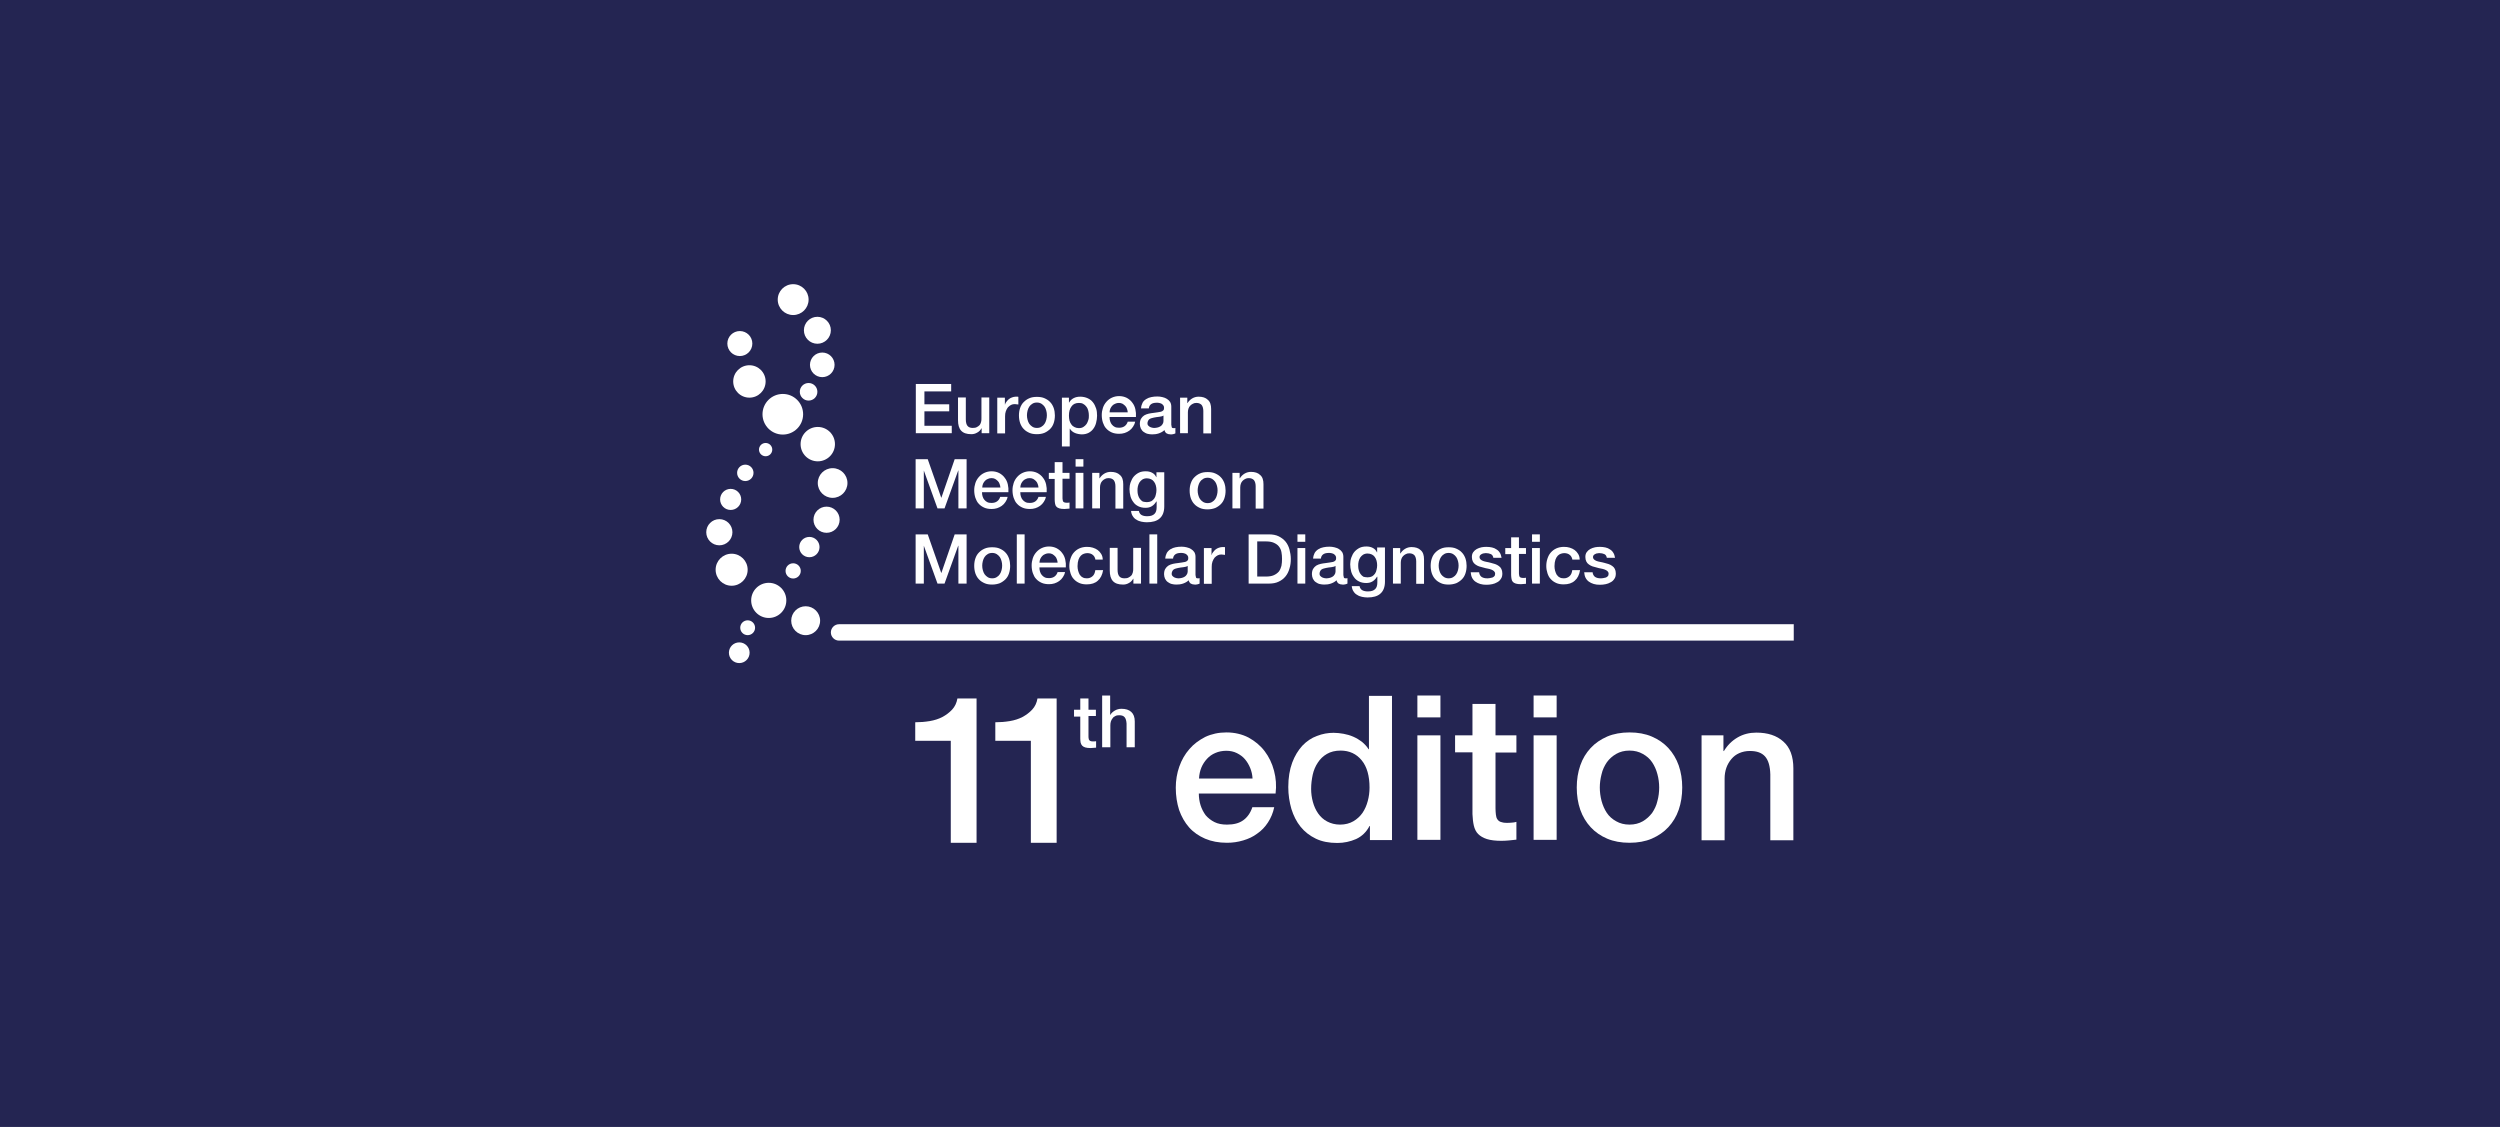 <?xml version="1.0" encoding="utf-8"?>
<!-- Generator: Adobe Illustrator 24.1.2, SVG Export Plug-In . SVG Version: 6.00 Build 0)  -->
<svg version="1.1" xmlns="http://www.w3.org/2000/svg" xmlns:xlink="http://www.w3.org/1999/xlink" x="0px" y="0px"
	 viewBox="0 0 1280 577" style="enable-background:new 0 0 1280 577;" xml:space="preserve">
<style type="text/css">
	.st0{clip-path:url(#SVGID_2_);}
	.st1{fill:url(#SVGID_3_);}
	.st2{fill:url(#SVGID_4_);}
	.st3{fill:url(#SVGID_5_);}
	.st4{fill:url(#SVGID_6_);}
	.st5{fill:#E3A532;}
	.st6{fill:#242353;}
	.st7{fill:#2A69A7;}
	.st8{fill:#BF6920;}
	.st9{fill:none;stroke:#000000;stroke-width:2;stroke-miterlimit:10;}
	.st10{fill:#FFFFFF;}
	.st11{fill:#C1272D;}
	.st12{fill:#242552;}
	.st13{fill:#BF691F;}
	.st14{fill:none;stroke:#242353;stroke-width:12;stroke-miterlimit:10;}
</style>
<g id="Laag_1">
	<polygon class="st12" points="1280,577.5 0,577.5 0,-0.5 1280,-0.5 	"/>
	<g>
		<g>
			<circle class="st10" cx="406.1" cy="153.4" r="7.9"/>
			<circle class="st10" cx="418.5" cy="169.1" r="6.9"/>
			<circle class="st10" cx="421" cy="186.8" r="6.3"/>
			<circle class="st10" cx="414" cy="200.6" r="4.5"/>
			<circle class="st10" cx="400.8" cy="212.1" r="10.4"/>
			<circle class="st10" cx="418.7" cy="227.4" r="8.8"/>
			<circle class="st10" cx="426.3" cy="247.3" r="7.6"/>
			<circle class="st10" cx="423.2" cy="266.1" r="6.7"/>
			<circle class="st10" cx="414.4" cy="280.1" r="5.2"/>
			<circle class="st10" cx="406.1" cy="292.3" r="3.9"/>
			<circle class="st10" cx="393.6" cy="307.4" r="9"/>
			<circle class="st10" cx="382.8" cy="321.4" r="3.8"/>
			<circle class="st10" cx="378.5" cy="334.2" r="5.3"/>
			<circle class="st10" cx="412.5" cy="317.8" r="7.4"/>
			<circle class="st10" cx="374.6" cy="291.7" r="8.2"/>
			<circle class="st10" cx="368.3" cy="272.5" r="6.7"/>
			<circle class="st10" cx="374.1" cy="255.7" r="5.4"/>
			<circle class="st10" cx="381.6" cy="242.1" r="4.2"/>
			<circle class="st10" cx="392" cy="230.2" r="3.4"/>
			<circle class="st10" cx="383.7" cy="195.3" r="8.3"/>
			<circle class="st10" cx="378.8" cy="175.9" r="6.4"/>
		</g>
		<g>
			<path class="st10" d="M468.9,196.6H487v3.8h-13.7v6.6H486v3.6h-12.7v7.4h14v3.8h-18.4V196.6z"/>
			<path class="st10" d="M506.5,221.8h-3.9v-2.5h-0.1c-0.5,0.9-1.2,1.7-2.2,2.2c-1,0.6-2,0.8-3,0.8c-2.4,0-4.1-0.6-5.2-1.8
				c-1.1-1.2-1.6-3-1.6-5.4v-11.6h4v11.2c0,1.6,0.3,2.7,0.9,3.4c0.6,0.7,1.5,1,2.6,1c0.8,0,1.6-0.1,2.1-0.4c0.6-0.3,1-0.6,1.4-1
				c0.4-0.4,0.6-1,0.8-1.6c0.2-0.6,0.2-1.3,0.2-2v-10.6h4V221.8z"/>
			<path class="st10" d="M510.7,203.6h3.8v3.5h0.1c0.1-0.5,0.3-1,0.7-1.4c0.3-0.5,0.8-0.9,1.2-1.3c0.5-0.4,1-0.7,1.6-0.9
				c0.6-0.2,1.2-0.4,1.8-0.4c0.5,0,0.8,0,1,0c0.2,0,0.4,0,0.5,0.1v3.9c-0.3,0-0.6-0.1-0.9-0.1c-0.3,0-0.6-0.1-0.9-0.1
				c-0.7,0-1.3,0.1-1.9,0.4c-0.6,0.3-1.1,0.7-1.6,1.2c-0.4,0.5-0.8,1.2-1.1,2c-0.3,0.8-0.4,1.7-0.4,2.7v8.7h-4V203.6z"/>
			<path class="st10" d="M530.9,222.3c-1.5,0-2.8-0.2-3.9-0.7c-1.1-0.5-2.1-1.1-2.9-2c-0.8-0.8-1.4-1.9-1.8-3
				c-0.4-1.2-0.6-2.5-0.6-3.9c0-1.4,0.2-2.7,0.6-3.8c0.4-1.2,1-2.2,1.8-3c0.8-0.8,1.7-1.5,2.9-2c1.1-0.5,2.4-0.7,3.9-0.7
				c1.5,0,2.8,0.2,3.9,0.7c1.1,0.5,2.1,1.1,2.9,2c0.8,0.8,1.4,1.9,1.8,3c0.4,1.2,0.6,2.5,0.6,3.8c0,1.4-0.2,2.7-0.6,3.9
				c-0.4,1.2-1,2.2-1.8,3c-0.8,0.8-1.8,1.5-2.9,2C533.6,222.1,532.3,222.3,530.9,222.3z M530.9,219.1c0.9,0,1.7-0.2,2.3-0.6
				c0.7-0.4,1.2-0.9,1.6-1.5c0.4-0.6,0.7-1.3,0.9-2.1c0.2-0.8,0.3-1.5,0.3-2.3c0-0.8-0.1-1.6-0.3-2.3c-0.2-0.8-0.5-1.5-0.9-2.1
				c-0.4-0.6-1-1.1-1.6-1.5c-0.7-0.4-1.4-0.6-2.3-0.6c-0.9,0-1.7,0.2-2.3,0.6c-0.7,0.4-1.2,0.9-1.6,1.5c-0.4,0.6-0.7,1.3-0.9,2.1
				c-0.2,0.8-0.3,1.6-0.3,2.3c0,0.8,0.1,1.6,0.3,2.3c0.2,0.8,0.5,1.5,0.9,2.1c0.4,0.6,1,1.1,1.6,1.5
				C529.2,218.9,530,219.1,530.9,219.1z"/>
			<path class="st10" d="M543.5,203.6h3.8v2.5h0.1c0.6-1.1,1.4-1.8,2.4-2.3c1-0.5,2.1-0.7,3.3-0.7c1.4,0,2.7,0.3,3.8,0.8
				c1.1,0.5,2,1.2,2.7,2.1c0.7,0.9,1.2,1.9,1.6,3.1c0.4,1.2,0.5,2.4,0.5,3.8c0,1.2-0.2,2.4-0.5,3.6c-0.3,1.2-0.8,2.2-1.4,3
				c-0.6,0.9-1.5,1.6-2.4,2.1c-1,0.5-2.1,0.8-3.5,0.8c-0.6,0-1.2-0.1-1.8-0.2c-0.6-0.1-1.2-0.3-1.7-0.5c-0.5-0.2-1-0.5-1.5-0.9
				c-0.5-0.4-0.8-0.8-1.1-1.3h-0.1v9.1h-4V203.6z M557.5,212.7c0-0.8-0.1-1.6-0.3-2.4c-0.2-0.8-0.5-1.5-1-2.1
				c-0.4-0.6-1-1.1-1.6-1.4c-0.6-0.4-1.4-0.5-2.2-0.5c-1.7,0-3,0.6-3.8,1.8c-0.9,1.2-1.3,2.7-1.3,4.7c0,0.9,0.1,1.8,0.3,2.6
				c0.2,0.8,0.6,1.5,1,2c0.4,0.6,1,1,1.6,1.3c0.6,0.3,1.3,0.5,2.2,0.5c0.9,0,1.7-0.2,2.3-0.6c0.6-0.4,1.2-0.9,1.6-1.5
				c0.4-0.6,0.7-1.3,0.9-2C557.5,214.3,557.5,213.5,557.5,212.7z"/>
			<path class="st10" d="M568.1,213.7c0,0.7,0.1,1.4,0.3,2c0.2,0.7,0.5,1.2,0.9,1.7c0.4,0.5,0.9,0.9,1.5,1.2
				c0.6,0.3,1.3,0.4,2.2,0.4c1.2,0,2.1-0.3,2.8-0.8c0.7-0.5,1.3-1.3,1.6-2.3h3.8c-0.2,1-0.6,1.9-1.1,2.6c-0.5,0.8-1.1,1.4-1.9,2
				c-0.7,0.5-1.5,0.9-2.4,1.2c-0.9,0.3-1.9,0.4-2.8,0.4c-1.4,0-2.7-0.2-3.8-0.7c-1.1-0.5-2-1.1-2.8-2c-0.8-0.8-1.3-1.9-1.7-3
				c-0.4-1.2-0.6-2.5-0.6-3.9c0-1.3,0.2-2.5,0.6-3.7c0.4-1.2,1-2.2,1.8-3.1c0.8-0.9,1.7-1.6,2.8-2.1c1.1-0.5,2.3-0.8,3.7-0.8
				c1.4,0,2.7,0.3,3.9,0.9c1.1,0.6,2.1,1.4,2.8,2.4c0.8,1,1.3,2.1,1.6,3.4c0.3,1.3,0.4,2.6,0.3,4H568.1z M577.4,211.1
				c0-0.6-0.2-1.2-0.4-1.8c-0.2-0.6-0.5-1.1-0.9-1.5c-0.4-0.4-0.9-0.8-1.4-1.1c-0.6-0.3-1.2-0.4-1.8-0.4c-0.7,0-1.3,0.1-1.9,0.4
				c-0.6,0.2-1.1,0.6-1.5,1c-0.4,0.4-0.7,0.9-1,1.5c-0.2,0.6-0.4,1.2-0.4,1.9H577.4z"/>
			<path class="st10" d="M599.8,217.8c0,0.5,0.1,0.8,0.2,1.1c0.1,0.2,0.4,0.3,0.8,0.3c0.1,0,0.3,0,0.4,0c0.2,0,0.4,0,0.6-0.1v2.8
				c-0.1,0-0.3,0.1-0.5,0.2c-0.2,0.1-0.5,0.1-0.7,0.2c-0.2,0-0.5,0.1-0.7,0.1c-0.2,0-0.4,0-0.6,0c-0.8,0-1.5-0.2-2-0.5
				c-0.5-0.3-0.9-0.9-1.1-1.7c-0.8,0.8-1.8,1.3-2.9,1.7c-1.2,0.4-2.3,0.5-3.4,0.5c-0.8,0-1.6-0.1-2.4-0.3c-0.8-0.2-1.4-0.6-2-1
				c-0.6-0.4-1-1-1.4-1.7c-0.3-0.7-0.5-1.5-0.5-2.3c0-1.1,0.2-2,0.6-2.7c0.4-0.7,1-1.3,1.6-1.7c0.7-0.4,1.4-0.7,2.3-0.9
				c0.8-0.2,1.7-0.3,2.5-0.4c0.7-0.1,1.4-0.2,2.1-0.3c0.7-0.1,1.2-0.2,1.7-0.3c0.5-0.1,0.9-0.4,1.2-0.7c0.3-0.3,0.4-0.7,0.4-1.3
				c0-0.5-0.1-0.9-0.4-1.3c-0.2-0.3-0.6-0.6-0.9-0.8c-0.4-0.2-0.8-0.3-1.2-0.4c-0.4-0.1-0.9-0.1-1.3-0.1c-1.1,0-2.1,0.2-2.8,0.7
				c-0.7,0.5-1.1,1.2-1.2,2.2h-4c0.1-1.2,0.4-2.1,0.8-2.9s1.1-1.4,1.9-1.9c0.8-0.5,1.6-0.8,2.6-1c1-0.2,1.9-0.3,3-0.3
				c0.9,0,1.8,0.1,2.6,0.3c0.9,0.2,1.7,0.5,2.3,0.9c0.7,0.4,1.3,1,1.7,1.6c0.4,0.7,0.6,1.5,0.6,2.4V217.8z M595.8,212.7
				c-0.6,0.4-1.4,0.6-2.3,0.7c-0.9,0.1-1.8,0.2-2.7,0.4c-0.4,0.1-0.8,0.2-1.2,0.3c-0.4,0.1-0.8,0.3-1.1,0.5
				c-0.3,0.2-0.5,0.5-0.7,0.9c-0.2,0.4-0.3,0.8-0.3,1.3c0,0.4,0.1,0.8,0.4,1.1c0.3,0.3,0.6,0.5,0.9,0.7c0.4,0.2,0.8,0.3,1.2,0.4
				c0.4,0.1,0.8,0.1,1.2,0.1c0.4,0,0.9-0.1,1.4-0.2c0.5-0.1,1-0.3,1.5-0.6c0.5-0.3,0.8-0.6,1.1-1.1c0.3-0.4,0.5-1,0.5-1.6V212.7z"/>
			<path class="st10" d="M604.1,203.6h3.8v2.7l0.1,0.1c0.6-1,1.4-1.8,2.4-2.4c1-0.6,2.1-0.9,3.3-0.9c2,0,3.6,0.5,4.7,1.6
				c1.2,1,1.7,2.6,1.7,4.7v12.5h-4v-11.5c0-1.4-0.4-2.5-0.9-3.1c-0.6-0.6-1.4-1-2.6-1c-0.7,0-1.3,0.1-1.8,0.4c-0.5,0.2-1,0.6-1.4,1
				c-0.4,0.4-0.7,0.9-0.9,1.5c-0.2,0.6-0.3,1.2-0.3,1.9v10.7h-4V203.6z"/>
			<path class="st10" d="M468.8,235.1h6.2l6.9,19.7h0.1l6.8-19.7h6.1v25.2h-4.2v-19.4h-0.1l-7,19.4h-3.6l-7-19.4H473v19.4h-4.2
				V235.1z"/>
			<path class="st10" d="M502.8,252.2c0,0.7,0.1,1.4,0.3,2c0.2,0.7,0.5,1.2,0.9,1.7c0.4,0.5,0.9,0.9,1.5,1.2
				c0.6,0.3,1.3,0.4,2.2,0.4c1.2,0,2.1-0.3,2.8-0.8c0.7-0.5,1.3-1.3,1.6-2.3h3.8c-0.2,1-0.6,1.9-1.1,2.6c-0.5,0.8-1.1,1.4-1.9,2
				c-0.7,0.5-1.5,0.9-2.4,1.2c-0.9,0.3-1.9,0.4-2.8,0.4c-1.4,0-2.7-0.2-3.8-0.7c-1.1-0.5-2-1.1-2.8-2c-0.8-0.8-1.3-1.9-1.7-3
				c-0.4-1.2-0.6-2.5-0.6-3.9c0-1.3,0.2-2.5,0.6-3.7c0.4-1.2,1-2.2,1.8-3.1c0.8-0.9,1.7-1.6,2.8-2.1c1.1-0.5,2.3-0.8,3.7-0.8
				c1.4,0,2.7,0.3,3.9,0.9c1.1,0.6,2.1,1.4,2.8,2.4c0.8,1,1.3,2.1,1.6,3.4c0.3,1.3,0.4,2.6,0.3,4H502.8z M512.2,249.6
				c0-0.6-0.2-1.2-0.4-1.8c-0.2-0.6-0.5-1.1-0.9-1.5c-0.4-0.4-0.9-0.8-1.4-1.1c-0.6-0.3-1.2-0.4-1.8-0.4c-0.7,0-1.3,0.1-1.9,0.4
				c-0.6,0.2-1.1,0.6-1.5,1c-0.4,0.4-0.7,0.9-1,1.5c-0.2,0.6-0.4,1.2-0.4,1.9H512.2z"/>
			<path class="st10" d="M522.4,252.2c0,0.7,0.1,1.4,0.3,2c0.2,0.7,0.5,1.2,0.9,1.7c0.4,0.5,0.9,0.9,1.5,1.2
				c0.6,0.3,1.3,0.4,2.2,0.4c1.2,0,2.1-0.3,2.8-0.8c0.7-0.5,1.3-1.3,1.6-2.3h3.8c-0.2,1-0.6,1.9-1.1,2.6c-0.5,0.8-1.1,1.4-1.9,2
				c-0.7,0.5-1.5,0.9-2.4,1.2c-0.9,0.3-1.9,0.4-2.8,0.4c-1.4,0-2.7-0.2-3.8-0.7c-1.1-0.5-2-1.1-2.8-2c-0.8-0.8-1.3-1.9-1.7-3
				c-0.4-1.2-0.6-2.5-0.6-3.9c0-1.3,0.2-2.5,0.6-3.7c0.4-1.2,1-2.2,1.8-3.1c0.8-0.9,1.7-1.6,2.8-2.1c1.1-0.5,2.3-0.8,3.7-0.8
				c1.4,0,2.7,0.3,3.9,0.9c1.1,0.6,2.1,1.4,2.8,2.4c0.8,1,1.3,2.1,1.6,3.4c0.3,1.3,0.4,2.6,0.3,4H522.4z M531.7,249.6
				c0-0.6-0.2-1.2-0.4-1.8c-0.2-0.6-0.5-1.1-0.9-1.5c-0.4-0.4-0.9-0.8-1.4-1.1c-0.6-0.3-1.2-0.4-1.8-0.4c-0.7,0-1.3,0.1-1.9,0.4
				c-0.6,0.2-1.1,0.6-1.5,1c-0.4,0.4-0.7,0.9-1,1.5c-0.2,0.6-0.4,1.2-0.4,1.9H531.7z"/>
			<path class="st10" d="M537,242.1h3v-5.5h4v5.5h3.6v3H544v9.7c0,0.4,0,0.8,0.1,1.1c0,0.3,0.1,0.6,0.2,0.8c0.1,0.2,0.3,0.4,0.6,0.5
				c0.3,0.1,0.6,0.2,1.1,0.2c0.3,0,0.6,0,0.8,0c0.3,0,0.6-0.1,0.8-0.1v3.1c-0.4,0-0.9,0.1-1.3,0.1c-0.4,0-0.9,0.1-1.3,0.1
				c-1.1,0-1.9-0.1-2.6-0.3c-0.6-0.2-1.2-0.5-1.5-0.9c-0.4-0.4-0.6-0.9-0.7-1.5c-0.1-0.6-0.2-1.3-0.2-2v-10.7h-3V242.1z"/>
			<path class="st10" d="M550.7,235.1h4v3.8h-4V235.1z M550.7,242.1h4v18.2h-4V242.1z"/>
			<path class="st10" d="M559.1,242.1h3.8v2.7l0.1,0.1c0.6-1,1.4-1.8,2.4-2.4c1-0.6,2.1-0.9,3.3-0.9c2,0,3.6,0.5,4.7,1.6
				c1.2,1,1.7,2.6,1.7,4.7v12.5h-4v-11.5c0-1.4-0.4-2.5-0.9-3.1c-0.6-0.6-1.4-1-2.6-1c-0.7,0-1.3,0.1-1.8,0.4c-0.5,0.2-1,0.6-1.4,1
				c-0.4,0.4-0.7,0.9-0.9,1.5c-0.2,0.6-0.3,1.2-0.3,1.9v10.7h-4V242.1z"/>
			<path class="st10" d="M596.1,259.3c0,2.7-0.8,4.8-2.3,6.1c-1.5,1.4-3.8,2-6.6,2c-0.9,0-1.8-0.1-2.8-0.3c-0.9-0.2-1.8-0.5-2.5-1
				c-0.8-0.4-1.4-1-1.9-1.8c-0.5-0.7-0.8-1.6-0.9-2.7h4c0.1,0.6,0.3,1,0.6,1.4c0.3,0.4,0.6,0.6,1,0.8c0.4,0.2,0.8,0.3,1.3,0.4
				c0.5,0.1,1,0.1,1.5,0.1c1.6,0,2.8-0.4,3.6-1.2c0.8-0.8,1.1-1.9,1.1-3.5v-2.8H592c-0.6,1-1.3,1.8-2.3,2.4c-1,0.6-2,0.8-3.2,0.8
				c-1.5,0-2.7-0.3-3.7-0.8c-1-0.5-1.9-1.2-2.5-2.1c-0.7-0.9-1.2-1.9-1.5-3c-0.3-1.2-0.5-2.4-0.5-3.7c0-1.2,0.2-2.4,0.6-3.5
				c0.4-1.1,0.9-2.1,1.6-2.9c0.7-0.8,1.6-1.5,2.6-2c1-0.5,2.2-0.7,3.5-0.7c1.2,0,2.2,0.2,3.2,0.7c1,0.5,1.7,1.2,2.2,2.3h0.1v-2.5h4
				V259.3z M587.2,257.1c0.9,0,1.6-0.2,2.3-0.5c0.6-0.4,1.1-0.8,1.5-1.4c0.4-0.6,0.7-1.3,0.8-2c0.2-0.8,0.3-1.5,0.3-2.3
				s-0.1-1.5-0.3-2.3c-0.2-0.7-0.5-1.4-0.9-1.9c-0.4-0.6-0.9-1-1.5-1.3c-0.6-0.3-1.4-0.5-2.2-0.5c-0.9,0-1.6,0.2-2.3,0.6
				c-0.6,0.4-1.1,0.9-1.5,1.5c-0.4,0.6-0.6,1.3-0.8,2c-0.2,0.8-0.2,1.5-0.2,2.3s0.1,1.5,0.3,2.2c0.2,0.7,0.5,1.4,0.9,1.9
				c0.4,0.6,0.9,1,1.5,1.4C585.6,256.9,586.4,257.1,587.2,257.1z"/>
			<path class="st10" d="M618.3,260.8c-1.5,0-2.8-0.2-3.9-0.7c-1.1-0.5-2.1-1.1-2.9-2c-0.8-0.8-1.4-1.9-1.8-3
				c-0.4-1.2-0.6-2.5-0.6-3.9c0-1.4,0.2-2.7,0.6-3.8c0.4-1.2,1-2.2,1.8-3c0.8-0.8,1.7-1.5,2.9-2c1.1-0.5,2.4-0.7,3.9-0.7
				c1.5,0,2.8,0.2,3.9,0.7c1.1,0.5,2.1,1.1,2.9,2c0.8,0.8,1.4,1.9,1.8,3c0.4,1.2,0.6,2.5,0.6,3.8c0,1.4-0.2,2.7-0.6,3.9
				c-0.4,1.2-1,2.2-1.8,3c-0.8,0.8-1.8,1.5-2.9,2C621.1,260.5,619.8,260.8,618.3,260.8z M618.3,257.6c0.9,0,1.7-0.2,2.3-0.6
				c0.7-0.4,1.2-0.9,1.6-1.5c0.4-0.6,0.7-1.3,0.9-2.1c0.2-0.8,0.3-1.5,0.3-2.3c0-0.8-0.1-1.6-0.3-2.3c-0.2-0.8-0.5-1.5-0.9-2.1
				c-0.4-0.6-1-1.1-1.6-1.5c-0.7-0.4-1.4-0.6-2.3-0.6c-0.9,0-1.7,0.2-2.3,0.6c-0.7,0.4-1.2,0.9-1.6,1.5c-0.4,0.6-0.7,1.3-0.9,2.1
				c-0.2,0.8-0.3,1.6-0.3,2.3c0,0.8,0.1,1.6,0.3,2.3c0.2,0.8,0.5,1.5,0.9,2.1c0.4,0.6,1,1.1,1.6,1.5
				C616.7,257.4,617.4,257.6,618.3,257.6z"/>
			<path class="st10" d="M630.9,242.1h3.8v2.7l0.1,0.1c0.6-1,1.4-1.8,2.4-2.4c1-0.6,2.1-0.9,3.3-0.9c2,0,3.6,0.5,4.7,1.6
				c1.2,1,1.7,2.6,1.7,4.7v12.5h-4v-11.5c0-1.4-0.4-2.5-0.9-3.1c-0.6-0.6-1.4-1-2.6-1c-0.7,0-1.3,0.1-1.8,0.4c-0.5,0.2-1,0.6-1.4,1
				c-0.4,0.4-0.7,0.9-0.9,1.5c-0.2,0.6-0.3,1.2-0.3,1.9v10.7h-4V242.1z"/>
			<path class="st10" d="M468.8,273.6h6.2l6.9,19.7h0.1l6.8-19.7h6.1v25.2h-4.2v-19.4h-0.1l-7,19.4h-3.6l-7-19.4H473v19.4h-4.2
				V273.6z"/>
			<path class="st10" d="M508,299.3c-1.5,0-2.8-0.2-3.9-0.7c-1.1-0.5-2.1-1.1-2.9-2c-0.8-0.8-1.4-1.9-1.8-3
				c-0.4-1.2-0.6-2.5-0.6-3.9c0-1.4,0.2-2.7,0.6-3.8c0.4-1.2,1-2.2,1.8-3c0.8-0.8,1.7-1.5,2.9-2c1.1-0.5,2.4-0.7,3.9-0.7
				c1.5,0,2.8,0.2,3.9,0.7c1.1,0.5,2.1,1.1,2.9,2c0.8,0.8,1.4,1.9,1.8,3c0.4,1.2,0.6,2.5,0.6,3.8c0,1.4-0.2,2.7-0.6,3.9
				c-0.4,1.2-1,2.2-1.8,3c-0.8,0.8-1.8,1.5-2.9,2C510.8,299,509.5,299.3,508,299.3z M508,296.1c0.9,0,1.7-0.2,2.3-0.6
				c0.7-0.4,1.2-0.9,1.6-1.5c0.4-0.6,0.7-1.3,0.9-2.1c0.2-0.8,0.3-1.5,0.3-2.3c0-0.8-0.1-1.6-0.3-2.3c-0.2-0.8-0.5-1.5-0.9-2.1
				c-0.4-0.6-1-1.1-1.6-1.5c-0.7-0.4-1.4-0.6-2.3-0.6c-0.9,0-1.7,0.2-2.3,0.6c-0.7,0.4-1.2,0.9-1.6,1.5c-0.4,0.6-0.7,1.3-0.9,2.1
				c-0.2,0.8-0.3,1.6-0.3,2.3c0,0.8,0.1,1.6,0.3,2.3c0.2,0.8,0.5,1.5,0.9,2.1c0.4,0.6,1,1.1,1.6,1.5
				C506.3,295.9,507.1,296.1,508,296.1z"/>
			<path class="st10" d="M520.6,273.6h4v25.2h-4V273.6z"/>
			<path class="st10" d="M532.2,290.7c0,0.7,0.1,1.4,0.3,2c0.2,0.7,0.5,1.2,0.9,1.7c0.4,0.5,0.9,0.9,1.5,1.2
				c0.6,0.3,1.3,0.4,2.2,0.4c1.2,0,2.1-0.3,2.8-0.8c0.7-0.5,1.3-1.3,1.6-2.3h3.8c-0.2,1-0.6,1.9-1.1,2.6c-0.5,0.8-1.1,1.4-1.9,2
				c-0.7,0.5-1.5,0.9-2.4,1.2c-0.9,0.3-1.9,0.4-2.8,0.4c-1.4,0-2.7-0.2-3.8-0.7c-1.1-0.5-2-1.1-2.8-2c-0.8-0.8-1.3-1.9-1.7-3
				c-0.4-1.2-0.6-2.5-0.6-3.9c0-1.3,0.2-2.5,0.6-3.7c0.4-1.2,1-2.2,1.8-3.1c0.8-0.9,1.7-1.6,2.8-2.1c1.1-0.5,2.3-0.8,3.7-0.8
				c1.4,0,2.7,0.3,3.9,0.9c1.1,0.6,2.1,1.4,2.8,2.4c0.8,1,1.3,2.1,1.6,3.4c0.3,1.3,0.4,2.6,0.3,4H532.2z M541.5,288.1
				c0-0.6-0.2-1.2-0.4-1.8c-0.2-0.6-0.5-1.1-0.9-1.5c-0.4-0.4-0.9-0.8-1.4-1.1c-0.6-0.3-1.2-0.4-1.8-0.4c-0.7,0-1.3,0.1-1.9,0.4
				c-0.6,0.2-1.1,0.6-1.5,1c-0.4,0.4-0.7,0.9-1,1.5c-0.2,0.6-0.4,1.2-0.4,1.9H541.5z"/>
			<path class="st10" d="M560.9,286.7c-0.2-1.1-0.6-2-1.4-2.6c-0.7-0.6-1.7-0.9-2.8-0.9c-0.5,0-1.1,0.1-1.7,0.3
				c-0.6,0.2-1.1,0.5-1.6,1c-0.5,0.5-0.9,1.2-1.2,2c-0.3,0.9-0.5,2-0.5,3.4c0,0.8,0.1,1.5,0.3,2.3c0.2,0.8,0.5,1.4,0.8,2
				c0.4,0.6,0.9,1.1,1.5,1.4c0.6,0.4,1.4,0.5,2.2,0.5c1.2,0,2.1-0.4,2.9-1.1c0.8-0.7,1.2-1.7,1.4-3.1h4c-0.4,2.4-1.3,4.2-2.7,5.4
				c-1.4,1.3-3.3,1.9-5.7,1.9c-1.4,0-2.7-0.2-3.8-0.7c-1.1-0.5-2-1.1-2.8-2c-0.8-0.8-1.3-1.8-1.7-3c-0.4-1.2-0.6-2.4-0.6-3.7
				c0-1.4,0.2-2.6,0.6-3.8c0.4-1.2,0.9-2.2,1.7-3.1c0.8-0.9,1.7-1.6,2.8-2.1c1.1-0.5,2.4-0.8,3.9-0.8c1.1,0,2.1,0.1,3,0.4
				c1,0.3,1.8,0.7,2.5,1.2c0.7,0.5,1.3,1.2,1.8,2c0.5,0.8,0.8,1.8,0.8,2.9H560.9z"/>
			<path class="st10" d="M584.2,298.8h-3.9v-2.5h-0.1c-0.5,0.9-1.2,1.7-2.2,2.2c-1,0.6-2,0.8-3,0.8c-2.4,0-4.1-0.6-5.2-1.8
				c-1.1-1.2-1.6-3-1.6-5.4v-11.6h4v11.2c0,1.6,0.3,2.7,0.9,3.4c0.6,0.7,1.5,1,2.6,1c0.8,0,1.6-0.1,2.1-0.4c0.6-0.3,1-0.6,1.4-1
				c0.4-0.4,0.6-1,0.8-1.6c0.2-0.6,0.2-1.3,0.2-2v-10.6h4V298.8z"/>
			<path class="st10" d="M588.5,273.6h4v25.2h-4V273.6z"/>
			<path class="st10" d="M612.2,294.7c0,0.5,0.1,0.8,0.2,1.1c0.1,0.2,0.4,0.3,0.8,0.3c0.1,0,0.3,0,0.4,0c0.2,0,0.4,0,0.6-0.1v2.8
				c-0.1,0-0.3,0.1-0.5,0.2c-0.2,0.1-0.5,0.1-0.7,0.2c-0.2,0-0.5,0.1-0.7,0.1c-0.2,0-0.4,0-0.6,0c-0.8,0-1.5-0.2-2-0.5
				c-0.5-0.3-0.9-0.9-1.1-1.7c-0.8,0.8-1.8,1.3-2.9,1.7c-1.2,0.4-2.3,0.5-3.4,0.5c-0.8,0-1.6-0.1-2.4-0.3c-0.8-0.2-1.4-0.6-2-1
				c-0.6-0.4-1-1-1.4-1.7c-0.3-0.7-0.5-1.5-0.5-2.3c0-1.1,0.2-2,0.6-2.7c0.4-0.7,1-1.3,1.6-1.7c0.7-0.4,1.4-0.7,2.3-0.9
				c0.8-0.2,1.7-0.3,2.5-0.4c0.7-0.1,1.4-0.2,2.1-0.3c0.7-0.1,1.2-0.2,1.7-0.3c0.5-0.1,0.9-0.4,1.2-0.7c0.3-0.3,0.4-0.7,0.4-1.3
				c0-0.5-0.1-0.9-0.4-1.3c-0.2-0.3-0.6-0.6-0.9-0.8c-0.4-0.2-0.8-0.3-1.2-0.4c-0.4-0.1-0.9-0.1-1.3-0.1c-1.1,0-2.1,0.2-2.8,0.7
				c-0.7,0.5-1.1,1.2-1.2,2.2h-4c0.1-1.2,0.4-2.1,0.8-2.9c0.5-0.8,1.1-1.4,1.9-1.9c0.8-0.5,1.6-0.8,2.6-1c1-0.2,1.9-0.3,3-0.3
				c0.9,0,1.8,0.1,2.6,0.3c0.9,0.2,1.6,0.5,2.3,0.9c0.7,0.4,1.3,1,1.7,1.6c0.4,0.7,0.6,1.5,0.6,2.4V294.7z M608.2,289.7
				c-0.6,0.4-1.4,0.6-2.3,0.7c-0.9,0.1-1.8,0.2-2.7,0.4c-0.4,0.1-0.8,0.2-1.2,0.3c-0.4,0.1-0.8,0.3-1.1,0.5
				c-0.3,0.2-0.5,0.5-0.7,0.9c-0.2,0.4-0.3,0.8-0.3,1.3c0,0.4,0.1,0.8,0.4,1.1c0.3,0.3,0.6,0.5,0.9,0.7c0.4,0.2,0.8,0.3,1.2,0.4
				c0.4,0.1,0.8,0.1,1.2,0.1c0.4,0,0.9-0.1,1.4-0.2c0.5-0.1,1-0.3,1.5-0.6c0.5-0.3,0.8-0.6,1.1-1.1c0.3-0.4,0.5-1,0.5-1.6V289.7z"/>
			<path class="st10" d="M616.5,280.6h3.8v3.5h0.1c0.1-0.5,0.3-1,0.7-1.4c0.3-0.5,0.8-0.9,1.2-1.3c0.5-0.4,1-0.7,1.6-0.9
				c0.6-0.2,1.2-0.4,1.8-0.4c0.5,0,0.8,0,1,0c0.2,0,0.4,0,0.5,0.1v3.9c-0.3,0-0.6-0.1-0.9-0.1c-0.3,0-0.6-0.1-0.9-0.1
				c-0.7,0-1.3,0.1-1.9,0.4c-0.6,0.3-1.1,0.7-1.6,1.2c-0.4,0.5-0.8,1.2-1.1,2c-0.3,0.8-0.4,1.7-0.4,2.7v8.7h-4V280.6z"/>
			<path class="st10" d="M639.3,273.6h10.4c1.9,0,3.6,0.3,5,1c1.4,0.7,2.6,1.6,3.5,2.7c0.9,1.1,1.6,2.5,2,4c0.4,1.5,0.7,3.2,0.7,4.9
				c0,1.7-0.2,3.4-0.7,4.9c-0.4,1.5-1.1,2.9-2,4c-0.9,1.1-2,2-3.5,2.7c-1.4,0.7-3.1,1-5,1h-10.4V273.6z M643.7,295.2h4.3
				c1.7,0,3.1-0.2,4.2-0.7c1.1-0.5,1.9-1.1,2.6-1.9c0.6-0.8,1-1.8,1.3-2.9c0.2-1.1,0.3-2.3,0.3-3.5c0-1.3-0.1-2.4-0.3-3.5
				c-0.2-1.1-0.6-2-1.3-2.9c-0.6-0.8-1.5-1.4-2.6-1.9c-1.1-0.5-2.5-0.7-4.2-0.7h-4.3V295.2z"/>
			<path class="st10" d="M664.3,273.6h4v3.8h-4V273.6z M664.3,280.6h4v18.2h-4V280.6z"/>
			<path class="st10" d="M687.9,294.7c0,0.5,0.1,0.8,0.2,1.1c0.1,0.2,0.4,0.3,0.8,0.3c0.1,0,0.3,0,0.4,0c0.2,0,0.4,0,0.6-0.1v2.8
				c-0.1,0-0.3,0.1-0.5,0.2c-0.2,0.1-0.5,0.1-0.7,0.2c-0.2,0-0.5,0.1-0.7,0.1c-0.2,0-0.4,0-0.6,0c-0.8,0-1.5-0.2-2-0.5
				c-0.5-0.3-0.9-0.9-1.1-1.7c-0.8,0.8-1.8,1.3-2.9,1.7c-1.2,0.4-2.3,0.5-3.4,0.5c-0.8,0-1.6-0.1-2.4-0.3c-0.8-0.2-1.4-0.6-2-1
				c-0.6-0.4-1-1-1.4-1.7c-0.3-0.7-0.5-1.5-0.5-2.3c0-1.1,0.2-2,0.6-2.7c0.4-0.7,1-1.3,1.6-1.7c0.7-0.4,1.4-0.7,2.3-0.9
				c0.8-0.2,1.7-0.3,2.5-0.4c0.7-0.1,1.4-0.2,2.1-0.3c0.7-0.1,1.2-0.2,1.7-0.3c0.5-0.1,0.9-0.4,1.2-0.7c0.3-0.3,0.4-0.7,0.4-1.3
				c0-0.5-0.1-0.9-0.4-1.3c-0.2-0.3-0.6-0.6-0.9-0.8c-0.4-0.2-0.8-0.3-1.2-0.4c-0.4-0.1-0.9-0.1-1.3-0.1c-1.1,0-2.1,0.2-2.8,0.7
				c-0.7,0.5-1.1,1.2-1.2,2.2h-4c0.1-1.2,0.4-2.1,0.8-2.9c0.5-0.8,1.1-1.4,1.9-1.9c0.8-0.5,1.6-0.8,2.6-1c1-0.2,1.9-0.3,3-0.3
				c0.9,0,1.8,0.1,2.6,0.3c0.9,0.2,1.6,0.5,2.3,0.9c0.7,0.4,1.3,1,1.7,1.6c0.4,0.7,0.6,1.5,0.6,2.4V294.7z M683.9,289.7
				c-0.6,0.4-1.4,0.6-2.3,0.7c-0.9,0.1-1.8,0.2-2.7,0.4c-0.4,0.1-0.8,0.2-1.2,0.3c-0.4,0.1-0.8,0.3-1.1,0.5
				c-0.3,0.2-0.5,0.5-0.7,0.9c-0.2,0.4-0.3,0.8-0.3,1.3c0,0.4,0.1,0.8,0.4,1.1c0.3,0.3,0.6,0.5,0.9,0.7c0.4,0.2,0.8,0.3,1.2,0.4
				c0.4,0.1,0.8,0.1,1.2,0.1c0.4,0,0.9-0.1,1.4-0.2c0.5-0.1,1-0.3,1.5-0.6c0.5-0.3,0.8-0.6,1.1-1.1c0.3-0.4,0.5-1,0.5-1.6V289.7z"/>
			<path class="st10" d="M709.1,297.8c0,2.7-0.8,4.8-2.3,6.1c-1.5,1.4-3.8,2-6.6,2c-0.9,0-1.8-0.1-2.8-0.3c-0.9-0.2-1.8-0.5-2.5-1
				c-0.8-0.4-1.4-1-1.9-1.8c-0.5-0.7-0.8-1.6-0.9-2.7h4c0.1,0.6,0.3,1,0.6,1.4c0.3,0.4,0.6,0.6,1,0.8c0.4,0.2,0.8,0.3,1.3,0.4
				c0.5,0.1,1,0.1,1.5,0.1c1.6,0,2.8-0.4,3.6-1.2c0.8-0.8,1.1-1.9,1.1-3.5v-2.8H705c-0.6,1-1.3,1.8-2.3,2.4c-1,0.6-2,0.8-3.2,0.8
				c-1.5,0-2.7-0.3-3.7-0.8c-1-0.5-1.9-1.2-2.5-2.1c-0.7-0.9-1.2-1.9-1.5-3c-0.3-1.2-0.5-2.4-0.5-3.7c0-1.2,0.2-2.4,0.6-3.5
				c0.4-1.1,0.9-2.1,1.6-2.9c0.7-0.8,1.6-1.5,2.6-2c1-0.5,2.2-0.7,3.5-0.7c1.2,0,2.2,0.2,3.2,0.7c1,0.5,1.7,1.2,2.2,2.3h0.1v-2.5h4
				V297.8z M700.2,295.6c0.9,0,1.7-0.2,2.3-0.5c0.6-0.4,1.1-0.8,1.5-1.4c0.4-0.6,0.7-1.3,0.8-2c0.2-0.8,0.3-1.5,0.3-2.3
				c0-0.8-0.1-1.5-0.3-2.3c-0.2-0.7-0.5-1.4-0.9-1.9c-0.4-0.6-0.9-1-1.5-1.3c-0.6-0.3-1.4-0.5-2.2-0.5c-0.9,0-1.6,0.2-2.3,0.6
				c-0.6,0.4-1.1,0.9-1.5,1.5c-0.4,0.6-0.6,1.3-0.8,2c-0.2,0.8-0.2,1.5-0.2,2.3s0.1,1.5,0.3,2.2c0.2,0.7,0.5,1.4,0.9,1.9
				c0.4,0.6,0.9,1,1.5,1.4C698.6,295.4,699.3,295.6,700.2,295.6z"/>
			<path class="st10" d="M713.1,280.6h3.8v2.7l0.1,0.1c0.6-1,1.4-1.8,2.4-2.4c1-0.6,2.1-0.9,3.3-0.9c2,0,3.6,0.5,4.7,1.6
				c1.2,1,1.7,2.6,1.7,4.7v12.5h-4v-11.5c0-1.4-0.4-2.5-0.9-3.1c-0.6-0.6-1.4-1-2.6-1c-0.7,0-1.3,0.1-1.8,0.4c-0.5,0.2-1,0.6-1.4,1
				c-0.4,0.4-0.7,0.9-0.9,1.5c-0.2,0.6-0.3,1.2-0.3,1.9v10.7h-4V280.6z"/>
			<path class="st10" d="M741.7,299.3c-1.5,0-2.8-0.2-3.9-0.7c-1.1-0.5-2.1-1.1-2.9-2c-0.8-0.8-1.4-1.9-1.8-3
				c-0.4-1.2-0.6-2.5-0.6-3.9c0-1.4,0.2-2.7,0.6-3.8c0.4-1.2,1-2.2,1.8-3c0.8-0.8,1.7-1.5,2.9-2c1.1-0.5,2.4-0.7,3.9-0.7
				c1.5,0,2.8,0.2,3.9,0.7c1.1,0.5,2.1,1.1,2.9,2c0.8,0.8,1.4,1.9,1.8,3c0.4,1.2,0.6,2.5,0.6,3.8c0,1.4-0.2,2.7-0.6,3.9
				c-0.4,1.2-1,2.2-1.8,3c-0.8,0.8-1.8,1.5-2.9,2C744.5,299,743.2,299.3,741.7,299.3z M741.7,296.1c0.9,0,1.7-0.2,2.3-0.6
				c0.7-0.4,1.2-0.9,1.6-1.5c0.4-0.6,0.7-1.3,0.9-2.1c0.2-0.8,0.3-1.5,0.3-2.3c0-0.8-0.1-1.6-0.3-2.3c-0.2-0.8-0.5-1.5-0.9-2.1
				c-0.4-0.6-1-1.1-1.6-1.5c-0.7-0.4-1.4-0.6-2.3-0.6c-0.9,0-1.7,0.2-2.3,0.6c-0.7,0.4-1.2,0.9-1.6,1.5c-0.4,0.6-0.7,1.3-0.9,2.1
				c-0.2,0.8-0.3,1.6-0.3,2.3c0,0.8,0.1,1.6,0.3,2.3c0.2,0.8,0.5,1.5,0.9,2.1c0.4,0.6,1,1.1,1.6,1.5
				C740.1,295.9,740.8,296.1,741.7,296.1z"/>
			<path class="st10" d="M757.3,292.9c0.1,1.2,0.6,2,1.3,2.5c0.8,0.5,1.7,0.7,2.8,0.7c0.4,0,0.8,0,1.3-0.1c0.5-0.1,0.9-0.2,1.4-0.3
				c0.4-0.2,0.8-0.4,1-0.7c0.3-0.3,0.4-0.7,0.4-1.3c0-0.5-0.2-0.9-0.6-1.3c-0.4-0.3-0.8-0.6-1.4-0.8c-0.6-0.2-1.2-0.4-1.9-0.5
				c-0.7-0.1-1.4-0.3-2.1-0.5c-0.8-0.2-1.5-0.4-2.2-0.6c-0.7-0.2-1.3-0.6-1.9-1c-0.6-0.4-1-0.9-1.3-1.5c-0.3-0.6-0.5-1.4-0.5-2.3
				c0-1,0.2-1.8,0.7-2.5c0.5-0.7,1.1-1.2,1.8-1.6c0.7-0.4,1.6-0.7,2.5-0.9c0.9-0.2,1.8-0.2,2.6-0.2c0.9,0,1.8,0.1,2.7,0.3
				c0.9,0.2,1.6,0.5,2.3,1c0.7,0.4,1.3,1,1.7,1.7c0.5,0.7,0.7,1.6,0.9,2.6h-4.2c-0.2-1-0.6-1.6-1.3-1.9c-0.7-0.3-1.5-0.5-2.4-0.5
				c-0.3,0-0.6,0-1,0.1c-0.4,0-0.8,0.1-1.1,0.3c-0.3,0.1-0.6,0.3-0.9,0.6c-0.2,0.2-0.4,0.6-0.4,1c0,0.5,0.2,0.9,0.5,1.2
				c0.3,0.3,0.8,0.6,1.3,0.8c0.6,0.2,1.2,0.4,1.9,0.5c0.7,0.1,1.4,0.3,2.2,0.5c0.7,0.2,1.4,0.4,2.1,0.6c0.7,0.2,1.3,0.6,1.9,1
				c0.6,0.4,1,0.9,1.3,1.5c0.3,0.6,0.5,1.4,0.5,2.3c0,1.1-0.2,2-0.7,2.7c-0.5,0.8-1.1,1.4-1.9,1.8c-0.8,0.5-1.7,0.8-2.6,1
				c-1,0.2-1.9,0.3-2.9,0.3c-1.2,0-2.2-0.1-3.2-0.4c-1-0.3-1.8-0.7-2.5-1.2c-0.7-0.5-1.3-1.2-1.7-2c-0.4-0.8-0.6-1.7-0.7-2.8H757.3z
				"/>
			<path class="st10" d="M770.7,280.6h3v-5.5h4v5.5h3.6v3h-3.6v9.7c0,0.4,0,0.8,0.1,1.1c0,0.3,0.1,0.6,0.2,0.8
				c0.1,0.2,0.3,0.4,0.6,0.5c0.3,0.1,0.6,0.2,1.1,0.2c0.3,0,0.6,0,0.8,0c0.3,0,0.6-0.1,0.8-0.1v3.1c-0.4,0-0.9,0.1-1.3,0.1
				c-0.4,0-0.9,0.1-1.3,0.1c-1.1,0-1.9-0.1-2.6-0.3c-0.6-0.2-1.2-0.5-1.5-0.9c-0.4-0.4-0.6-0.9-0.7-1.5c-0.1-0.6-0.2-1.3-0.2-2
				v-10.7h-3V280.6z"/>
			<path class="st10" d="M784.4,273.6h4v3.8h-4V273.6z M784.4,280.6h4v18.2h-4V280.6z"/>
			<path class="st10" d="M805.1,286.7c-0.2-1.1-0.6-2-1.4-2.6c-0.7-0.6-1.7-0.9-2.8-0.9c-0.5,0-1.1,0.1-1.7,0.3
				c-0.6,0.2-1.1,0.5-1.6,1c-0.5,0.5-0.9,1.2-1.2,2c-0.3,0.9-0.5,2-0.5,3.4c0,0.8,0.1,1.5,0.3,2.3c0.2,0.8,0.5,1.4,0.8,2
				c0.4,0.6,0.9,1.1,1.5,1.4c0.6,0.4,1.4,0.5,2.2,0.5c1.2,0,2.1-0.4,2.9-1.1c0.8-0.7,1.2-1.7,1.4-3.1h4c-0.4,2.4-1.3,4.2-2.7,5.4
				c-1.4,1.3-3.3,1.9-5.7,1.9c-1.4,0-2.7-0.2-3.8-0.7c-1.1-0.5-2-1.1-2.8-2c-0.8-0.8-1.3-1.8-1.7-3c-0.4-1.2-0.6-2.4-0.6-3.7
				c0-1.4,0.2-2.6,0.6-3.8c0.4-1.2,0.9-2.2,1.7-3.1c0.8-0.9,1.7-1.6,2.8-2.1c1.1-0.5,2.4-0.8,3.9-0.8c1.1,0,2.1,0.1,3,0.4
				c1,0.3,1.8,0.7,2.5,1.2c0.7,0.5,1.3,1.2,1.8,2c0.5,0.8,0.8,1.8,0.8,2.9H805.1z"/>
			<path class="st10" d="M815.4,292.9c0.1,1.2,0.6,2,1.3,2.5c0.8,0.5,1.7,0.7,2.8,0.7c0.4,0,0.8,0,1.3-0.1c0.5-0.1,0.9-0.2,1.4-0.3
				c0.4-0.2,0.8-0.4,1-0.7c0.3-0.3,0.4-0.7,0.4-1.3c0-0.5-0.2-0.9-0.6-1.3c-0.4-0.3-0.8-0.6-1.4-0.8c-0.6-0.2-1.2-0.4-1.9-0.5
				c-0.7-0.1-1.4-0.3-2.1-0.5c-0.8-0.2-1.5-0.4-2.2-0.6c-0.7-0.2-1.3-0.6-1.9-1c-0.6-0.4-1-0.9-1.3-1.5c-0.3-0.6-0.5-1.4-0.5-2.3
				c0-1,0.2-1.8,0.7-2.5c0.5-0.7,1.1-1.2,1.8-1.6c0.7-0.4,1.6-0.7,2.5-0.9c0.9-0.2,1.8-0.2,2.6-0.2c0.9,0,1.8,0.1,2.7,0.3
				c0.9,0.2,1.6,0.5,2.3,1c0.7,0.4,1.3,1,1.7,1.7c0.5,0.7,0.7,1.6,0.9,2.6h-4.2c-0.2-1-0.6-1.6-1.3-1.9c-0.7-0.3-1.5-0.5-2.4-0.5
				c-0.3,0-0.6,0-1,0.1c-0.4,0-0.8,0.1-1.1,0.3c-0.3,0.1-0.6,0.3-0.9,0.6c-0.2,0.2-0.4,0.6-0.4,1c0,0.5,0.2,0.9,0.5,1.2
				c0.3,0.3,0.8,0.6,1.3,0.8c0.6,0.2,1.2,0.4,1.9,0.5c0.7,0.1,1.4,0.3,2.2,0.5c0.7,0.2,1.4,0.4,2.1,0.6c0.7,0.2,1.3,0.6,1.9,1
				c0.6,0.4,1,0.9,1.3,1.5c0.3,0.6,0.5,1.4,0.5,2.3c0,1.1-0.2,2-0.7,2.7c-0.5,0.8-1.1,1.4-1.9,1.8c-0.8,0.5-1.7,0.8-2.6,1
				c-1,0.2-1.9,0.3-2.9,0.3c-1.2,0-2.2-0.1-3.2-0.4c-1-0.3-1.8-0.7-2.5-1.2c-0.7-0.5-1.3-1.2-1.7-2c-0.4-0.8-0.6-1.7-0.7-2.8H815.4z
				"/>
		</g>
		<g>
			<path class="st10" d="M468.6,369.8c2.5,0,5-0.2,7.4-0.6c2.4-0.4,4.6-1.1,6.5-2.1c1.9-1,3.6-2.3,5-3.8c1.4-1.5,2.3-3.4,2.7-5.7
				h9.8v73.9h-13.2v-52.2h-18.2V369.8z"/>
			<path class="st10" d="M549.9,363.4h3.2v-5.8h4.2v5.8h3.8v3.2h-3.8v10.3c0,0.4,0,0.8,0.1,1.2c0,0.3,0.1,0.6,0.3,0.8
				c0.1,0.2,0.3,0.4,0.6,0.5c0.3,0.1,0.6,0.2,1.1,0.2c0.3,0,0.6,0,0.9,0c0.3,0,0.6-0.1,0.9-0.1v3.3c-0.5,0-0.9,0.1-1.4,0.1
				c-0.4,0-0.9,0.1-1.4,0.1c-1.1,0-2-0.1-2.7-0.3c-0.7-0.2-1.2-0.5-1.6-0.9c-0.4-0.4-0.6-0.9-0.8-1.5c-0.1-0.6-0.2-1.3-0.2-2.1
				v-11.3h-3.2V363.4z"/>
			<path class="st10" d="M564.2,356.1h4.2v9.9h0.1c0.5-0.9,1.3-1.6,2.3-2.2c1-0.6,2.2-0.9,3.4-0.9c2.1,0,3.8,0.5,5,1.6
				c1.2,1.1,1.8,2.7,1.8,4.9v13.2h-4.2v-12.1c-0.1-1.5-0.4-2.6-1-3.3c-0.6-0.7-1.5-1-2.8-1c-0.7,0-1.4,0.1-1.9,0.4
				c-0.6,0.3-1.1,0.6-1.4,1.1c-0.4,0.5-0.7,1-0.9,1.6c-0.2,0.6-0.3,1.3-0.3,2v11.3h-4.2V356.1z"/>
			<g>
				<path class="st10" d="M613.8,406.3c0,2.1,0.3,4.1,0.9,6c0.6,1.9,1.5,3.6,2.6,5.1c1.2,1.4,2.7,2.6,4.5,3.5
					c1.8,0.9,3.9,1.3,6.4,1.3c3.5,0,6.2-0.7,8.3-2.2c2.1-1.5,3.7-3.7,4.7-6.7h11.2c-0.6,2.9-1.7,5.5-3.2,7.8
					c-1.5,2.3-3.3,4.2-5.5,5.7c-2.1,1.6-4.5,2.7-7.2,3.5c-2.7,0.8-5.4,1.2-8.3,1.2c-4.2,0-7.9-0.7-11.2-2.1c-3.2-1.4-6-3.3-8.2-5.8
					c-2.2-2.5-3.9-5.5-5.1-8.9c-1.1-3.5-1.7-7.2-1.7-11.4c0-3.8,0.6-7.4,1.8-10.8c1.2-3.4,2.9-6.4,5.2-9c2.2-2.6,5-4.6,8.1-6.2
					c3.2-1.5,6.8-2.3,10.8-2.3c4.2,0,8,0.9,11.3,2.6c3.3,1.8,6.1,4.1,8.3,7c2.2,2.9,3.8,6.2,4.8,10c1,3.8,1.3,7.6,0.8,11.7H613.8z
					 M641.3,398.6c-0.1-1.9-0.5-3.7-1.2-5.4c-0.7-1.7-1.6-3.2-2.7-4.5c-1.1-1.3-2.5-2.3-4.1-3.1c-1.6-0.8-3.4-1.2-5.4-1.2
					c-2.1,0-4,0.4-5.6,1.1c-1.7,0.7-3.1,1.7-4.3,3c-1.2,1.3-2.2,2.8-2.9,4.5c-0.7,1.7-1.1,3.6-1.2,5.6H641.3z"/>
				<path class="st10" d="M712.6,430.1h-11.2v-7.2h-0.2c-1.6,3.1-3.9,5.3-6.9,6.7c-3,1.3-6.2,2-9.6,2c-4.2,0-7.9-0.7-11-2.2
					c-3.1-1.5-5.7-3.5-7.8-6.1c-2.1-2.6-3.6-5.6-4.7-9.1c-1-3.5-1.6-7.2-1.6-11.2c0-4.8,0.7-9,2-12.5c1.3-3.5,3.1-6.4,5.2-8.7
					c2.2-2.3,4.7-4,7.5-5c2.8-1.1,5.6-1.6,8.5-1.6c1.7,0,3.3,0.2,5.1,0.5c1.7,0.3,3.4,0.8,5,1.5c1.6,0.7,3.1,1.6,4.4,2.6
					c1.3,1.1,2.5,2.3,3.4,3.8h0.2v-27.3h11.8V430.1z M671.3,403.9c0,2.3,0.3,4.5,0.9,6.7c0.6,2.2,1.5,4.2,2.7,5.9
					c1.2,1.7,2.7,3.1,4.6,4.1c1.9,1,4.1,1.6,6.6,1.6c2.6,0,4.9-0.6,6.8-1.7c1.9-1.1,3.5-2.6,4.7-4.3c1.2-1.8,2.1-3.8,2.7-6.1
					c0.6-2.2,0.9-4.5,0.9-6.9c0-5.9-1.3-10.6-4-13.9c-2.7-3.3-6.3-5-10.8-5c-2.8,0-5.1,0.6-7,1.7c-1.9,1.1-3.5,2.6-4.7,4.5
					c-1.2,1.8-2.1,3.9-2.6,6.2C671.6,399.1,671.3,401.4,671.3,403.9z"/>
				<path class="st10" d="M725.7,356.1h11.8v11.2h-11.8V356.1z M725.7,376.5h11.8v53.5h-11.8V376.5z"/>
				<path class="st10" d="M745,376.5h8.9v-16.1h11.8v16.1h10.7v8.8h-10.7v28.6c0,1.2,0.1,2.3,0.2,3.2c0.1,0.9,0.3,1.7,0.7,2.3
					c0.4,0.6,0.9,1.1,1.7,1.4c0.8,0.3,1.8,0.5,3.1,0.5c0.8,0,1.7,0,2.5-0.1c0.8,0,1.7-0.2,2.5-0.4v9.1c-1.3,0.1-2.6,0.3-3.8,0.4
					c-1.2,0.1-2.5,0.2-3.8,0.2c-3.1,0-5.6-0.3-7.5-0.9c-1.9-0.6-3.4-1.5-4.5-2.6c-1.1-1.1-1.8-2.6-2.2-4.3c-0.4-1.7-0.6-3.7-0.7-5.9
					v-31.6H745V376.5z"/>
				<path class="st10" d="M785.1,356.1H797v11.2h-11.8V356.1z M785.1,376.5H797v53.5h-11.8V376.5z"/>
				<path class="st10" d="M834.3,431.5c-4.3,0-8.1-0.7-11.4-2.1c-3.3-1.4-6.2-3.4-8.5-5.9c-2.3-2.5-4.1-5.5-5.3-8.9
					c-1.2-3.5-1.8-7.2-1.8-11.4c0-4.1,0.6-7.8,1.8-11.3c1.2-3.5,3-6.4,5.3-8.9c2.3-2.5,5.1-4.4,8.5-5.9c3.3-1.4,7.2-2.1,11.4-2.1
					c4.3,0,8.1,0.7,11.4,2.1c3.3,1.4,6.2,3.4,8.5,5.9c2.3,2.5,4.1,5.5,5.3,8.9c1.2,3.5,1.8,7.2,1.8,11.3c0,4.1-0.6,7.9-1.8,11.4
					c-1.2,3.5-3,6.4-5.3,8.9c-2.3,2.5-5.1,4.4-8.5,5.9C842.4,430.8,838.6,431.5,834.3,431.5z M834.3,422.2c2.6,0,4.9-0.6,6.8-1.7
					c1.9-1.1,3.5-2.6,4.8-4.3c1.2-1.8,2.2-3.8,2.7-6.1c0.6-2.2,0.9-4.5,0.9-6.9c0-2.3-0.3-4.6-0.9-6.8c-0.6-2.3-1.5-4.3-2.7-6.1
					c-1.2-1.8-2.8-3.2-4.8-4.3c-1.9-1.1-4.2-1.7-6.8-1.7c-2.6,0-4.9,0.6-6.8,1.7c-1.9,1.1-3.5,2.5-4.8,4.3c-1.2,1.8-2.2,3.8-2.7,6.1
					c-0.6,2.3-0.9,4.6-0.9,6.8c0,2.3,0.3,4.6,0.9,6.9c0.6,2.2,1.5,4.3,2.7,6.1c1.2,1.8,2.8,3.2,4.8,4.3
					C829.4,421.6,831.7,422.2,834.3,422.2z"/>
				<path class="st10" d="M871.2,376.5h11.2v7.9l0.2,0.2c1.8-3,4.1-5.3,7-7c2.9-1.7,6.1-2.5,9.6-2.5c5.9,0,10.5,1.5,13.9,4.6
					c3.4,3,5.1,7.6,5.1,13.7v36.8h-11.8v-33.7c-0.1-4.2-1-7.3-2.7-9.2c-1.7-1.9-4.2-2.8-7.8-2.8c-2,0-3.8,0.4-5.4,1.1
					c-1.6,0.7-2.9,1.7-4,3c-1.1,1.3-2,2.8-2.6,4.5c-0.6,1.7-0.9,3.6-0.9,5.5v31.6h-11.8V376.5z"/>
			</g>
			<path class="st10" d="M509.6,369.8c2.5,0,5-0.2,7.4-0.6c2.4-0.4,4.6-1.1,6.5-2.1c1.9-1,3.6-2.3,5-3.8c1.4-1.5,2.3-3.4,2.7-5.7
				h9.8v73.9h-13.2v-52.2h-18.2V369.8z"/>
		</g>
		<path class="st10" d="M918.4,328H429.6c-2.3,0-4.2-1.9-4.2-4.2v0c0-2.3,1.9-4.2,4.2-4.2h488.8V328z"/>
	</g>
</g>
<g id="Waterflesje_MOCK">
</g>
<g id="Lanyard_MOCK">
</g>
<g id="Flag_MOCK_-_1">
</g>
<g id="Flag_MOCK_-_2">
</g>
<g id="ID_card_-_Board_-_MOCK">
</g>
<g id="Banner_-_MOCK">
</g>
<g id="Abstract_Book_-_MOCK">
</g>
<g id="ID_card_-_Guest_-_MOCK">
</g>
</svg>
